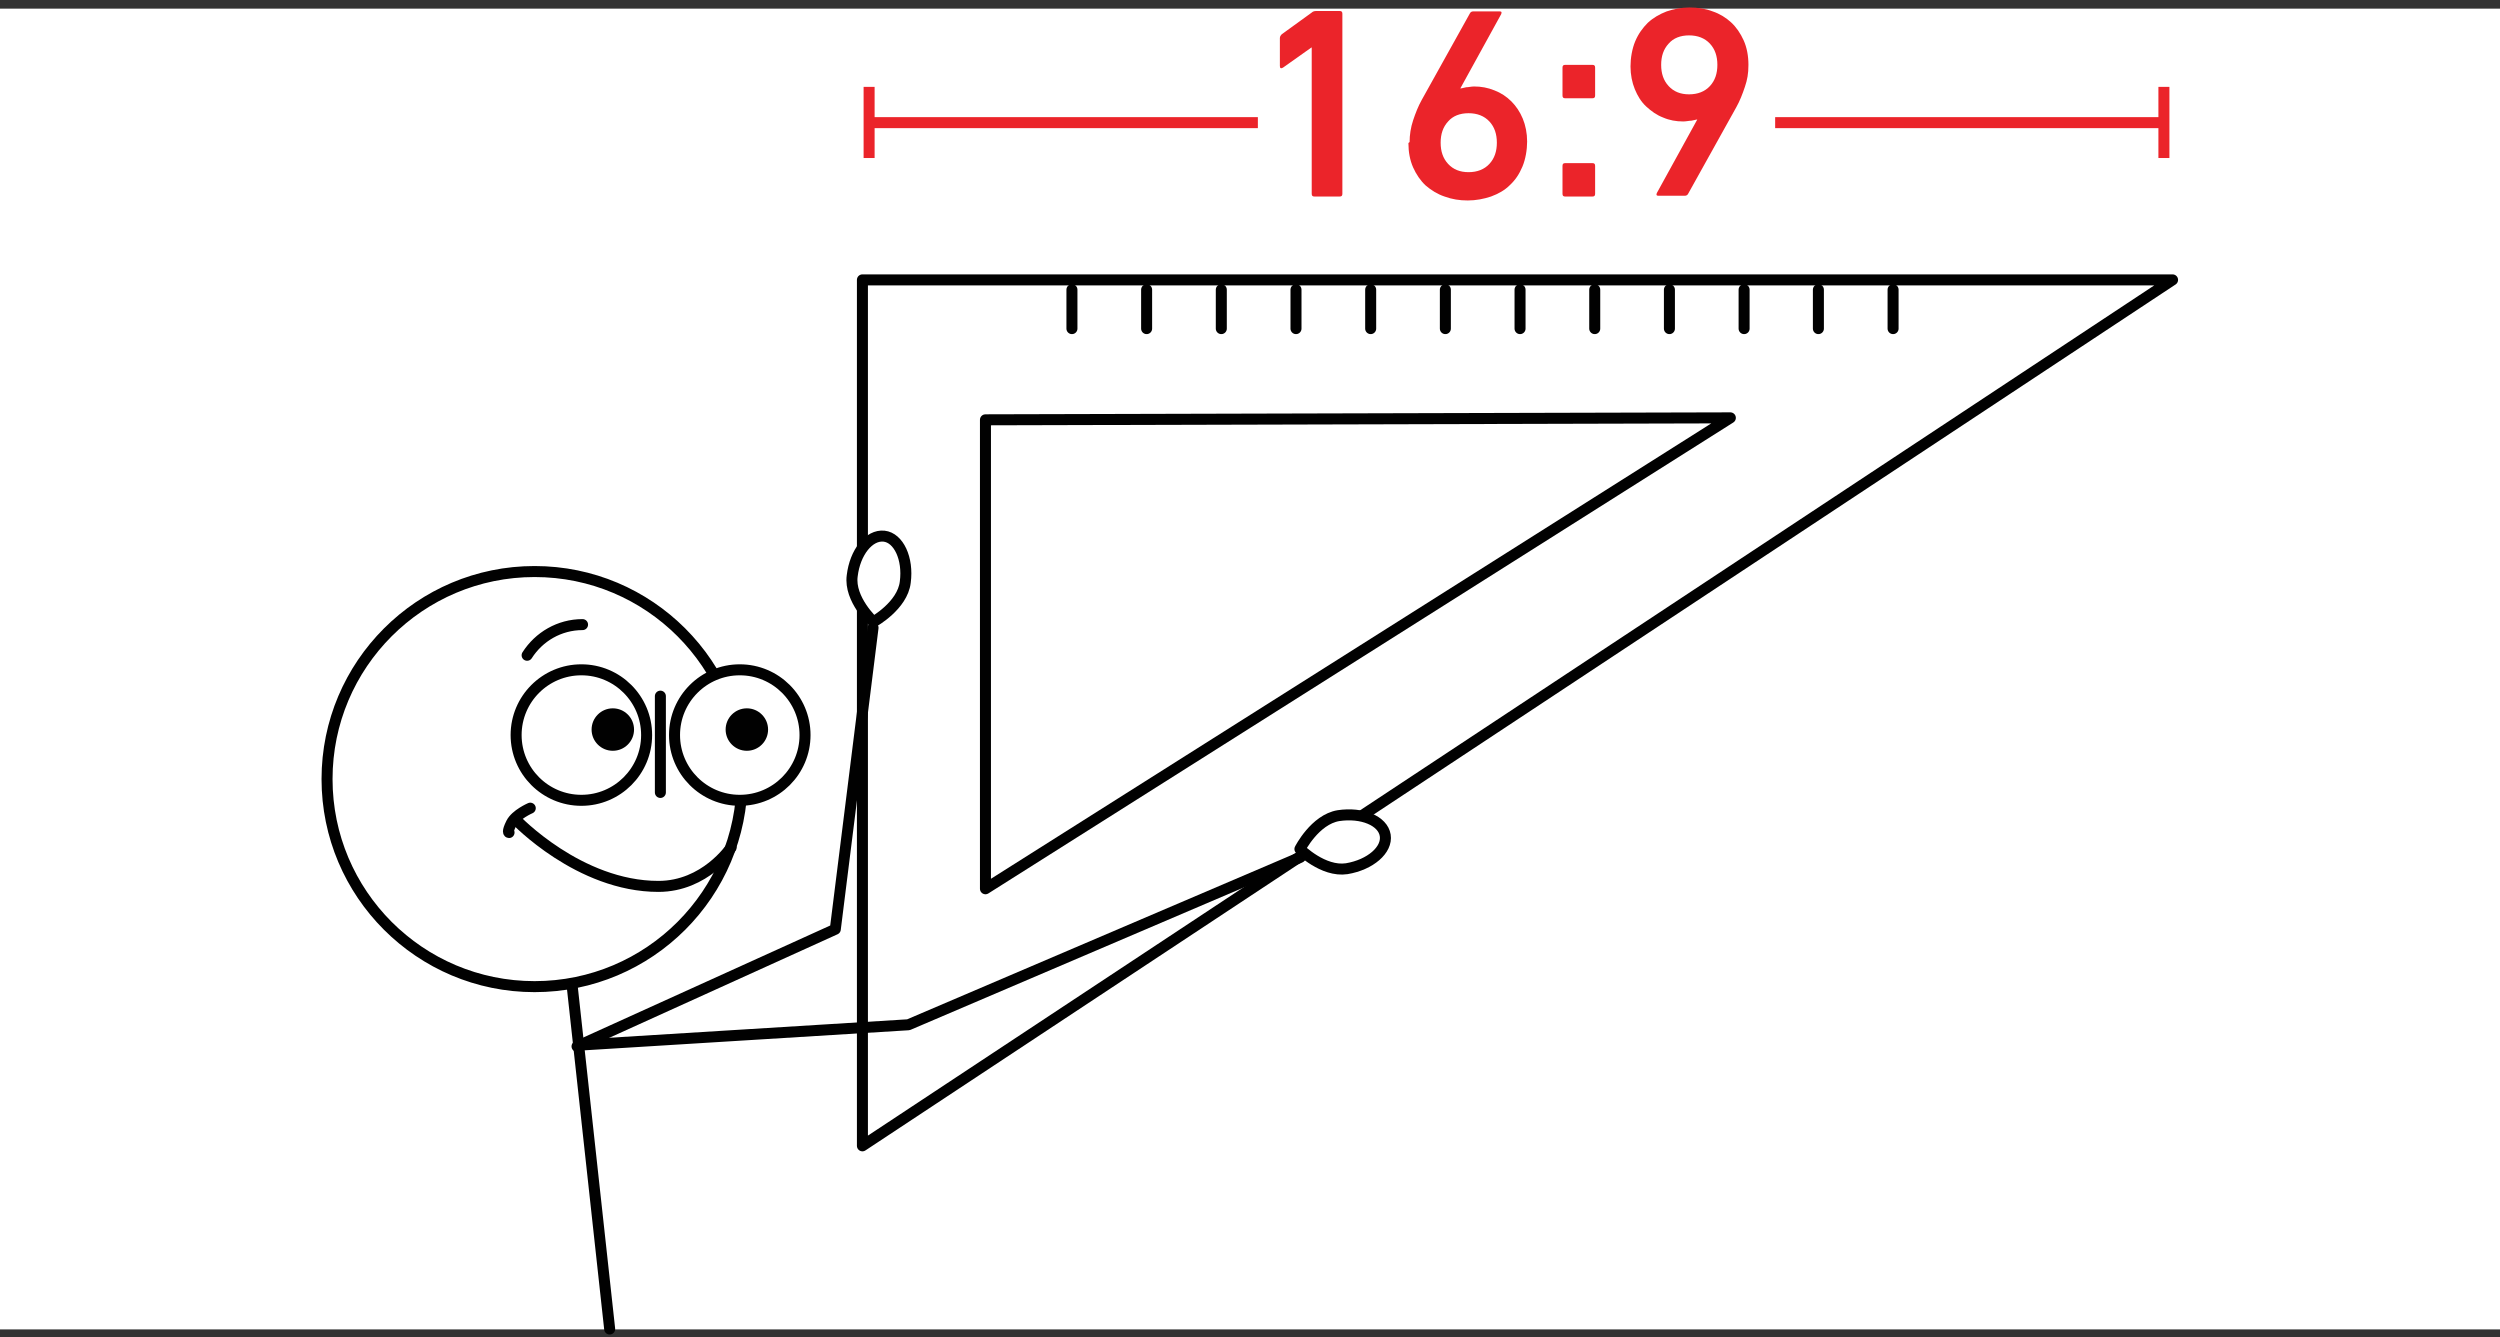 <?xml version="1.0" encoding="UTF-8"?><svg id="Layer_1" xmlns="http://www.w3.org/2000/svg" version="1.1" viewBox="0 0 636 340.2"><rect x="0" y="0" width="636" height="340.2" fill="#333333" stroke="none"/><!--Generator: Adobe Illustrator 29.1.0, SVG Export Plug-In . SVG Version: 2.1.0 Build 142)--><defs><style>.st0 {
        fill: #010101;
      }

      .st1, .st2 {
        fill: none;
      }

      .st1, .st2, .st3 {
        stroke-width: 2.8px;
      }

      .st1, .st3 {
        stroke: #010101;
        stroke-linecap: round;
        stroke-linejoin: round;
      }

      .st2 {
        stroke: #eb242a;
        stroke-miterlimit: 10;
      }

      .st4 {
        fill: #eb242a;
      }

      .st3, .st5 {
        fill: #fff;
      }</style></defs><rect class="st5" x="0" y="2.2" width="636" height="336"/><g><polygon class="st1" points="552.7 71.2 219.4 71.2 219.4 291.5 552.7 71.2"/><g><line class="st1" x1="145.5" y1="250.3" x2="155.1" y2="338.1"/><polyline class="st1" points="147.1 265.9 231.1 260.7 330.8 218.1"/><polyline class="st1" points="146.8 266.2 212.5 236.4 222.1 159.7"/><path class="st3" d="M342.6,221c6-1,10.4-4.8,9.8-8.5s-5.9-5.9-11.9-5c-6,1-9.8,8.5-9.8,8.5,0,0,5.9,5.9,11.9,5Z"/><path class="st3" d="M216.8,146.5c.7-6,4.3-10.5,8.1-10.1,3.7.4,6.2,5.7,5.4,11.7-.7,6-8.1,10.1-8.1,10.1,0,0-6.2-5.7-5.4-11.7Z"/></g><path class="st1" d="M134.1,166.7c3-4.7,8.2-7.8,14.1-7.8"/><circle class="st1" cx="147.9" cy="187" r="16.6"/><circle class="st0" cx="155.9" cy="185.6" r="5.4"/><line class="st1" x1="168" y1="177.1" x2="168" y2="201.6"/><path class="st1" d="M186,215.6s-6.6,9.9-18.5,9.9c-20.2,0-36.3-17-36.3-17"/><path class="st1" d="M134.9,205.6s-3.7,1.6-4.8,3.8c-1.2,2.4-.6,2.4-.6,2.4"/><polygon class="st1" points="440.2 106.3 250.7 226.1 250.7 106.8 440.2 106.3"/><line class="st1" x1="481.6" y1="73.7" x2="481.6" y2="83.6"/><line class="st1" x1="462.6" y1="73.7" x2="462.6" y2="83.6"/><line class="st1" x1="443.7" y1="73.7" x2="443.7" y2="83.6"/><line class="st1" x1="424.7" y1="73.7" x2="424.7" y2="83.6"/><line class="st1" x1="405.7" y1="73.7" x2="405.7" y2="83.6"/><line class="st1" x1="386.7" y1="73.7" x2="386.7" y2="83.6"/><line class="st1" x1="367.7" y1="73.7" x2="367.7" y2="83.6"/><line class="st1" x1="348.7" y1="73.7" x2="348.7" y2="83.6"/><line class="st1" x1="329.7" y1="73.7" x2="329.7" y2="83.6"/><line class="st1" x1="310.7" y1="73.7" x2="310.7" y2="83.6"/><line class="st1" x1="291.7" y1="73.7" x2="291.7" y2="83.6"/><line class="st1" x1="272.7" y1="73.7" x2="272.7" y2="83.6"/><circle class="st1" cx="136" cy="198.2" r="52.8"/><circle class="st3" cx="188.2" cy="187" r="16.6"/><circle class="st0" cx="190" cy="185.6" r="5.4"/><g><g><path class="st4" d="M333.6,12.1h0l-7.2,5.1c-.5.3-.8.2-.8-.4v-7.1c0-.4.2-.7.5-1l7.6-5.5c.3-.3.7-.4,1.2-.4h5.9c.5,0,.7.2.7.7v45.8c0,.5-.2.7-.7.7h-6.4c-.5,0-.7-.2-.7-.7V12.1h0Z"/><path class="st4" d="M358.6,36.2c0-1.9.3-3.8.9-5.6s1.3-3.6,2.2-5.2l12.3-22.1c.2-.3.5-.4.8-.4h6.7c.5,0,.6.2.4.7l-10.4,18.9h0c.4,0,.9-.2,1.5-.3.6,0,1.3-.2,2-.2,1.8,0,3.5.3,5.2,1,1.6.6,3.1,1.6,4.3,2.8s2.2,2.7,2.9,4.4c.7,1.7,1.1,3.7,1.1,5.8s-.4,4.5-1.2,6.4c-.8,1.9-1.8,3.4-3.2,4.7-1.3,1.3-2.9,2.2-4.8,2.9-1.8.6-3.8,1-5.9,1s-4-.3-5.9-1c-1.8-.6-3.4-1.6-4.8-2.8-1.3-1.2-2.4-2.8-3.2-4.6s-1.2-3.9-1.2-6.2l.2-.2ZM366.5,36.3c0,2.2.6,4,1.9,5.4s3,2.1,5.2,2.1,4-.7,5.3-2.1,1.9-3.2,1.9-5.4-.6-4-1.9-5.4-3.1-2.1-5.3-2.1-4,.7-5.2,2.1c-1.3,1.4-1.9,3.2-1.9,5.4Z"/><path class="st4" d="M398.2,25c-.5,0-.7-.2-.7-.7v-7.1c0-.5.2-.7.7-.7h6.9c.5,0,.7.2.7.7v7.1c0,.5-.2.7-.7.7h-6.9ZM397.5,42.2c0-.5.2-.7.7-.7h6.9c.5,0,.7.2.7.7v7.1c0,.5-.2.7-.7.7h-6.9c-.5,0-.7-.2-.7-.7v-7.1Z"/><path class="st4" d="M431.8,30.4h0c-.3,0-.8.2-1.5.3-.6,0-1.3.2-2.1.2-1.8,0-3.5-.3-5.1-1-1.6-.6-3-1.6-4.3-2.8s-2.2-2.7-2.9-4.4c-.7-1.7-1.1-3.7-1.1-5.8s.4-4.5,1.2-6.4,1.9-3.4,3.2-4.7c1.4-1.3,3-2.2,4.8-2.9,1.8-.6,3.8-1,5.8-1s4.1.3,5.9,1c1.8.6,3.4,1.6,4.7,2.8,1.3,1.2,2.4,2.8,3.2,4.6s1.2,3.9,1.2,6.2-.3,3.8-.9,5.6-1.3,3.6-2.2,5.2l-12.3,22.1c-.2.3-.5.4-.8.4h-6.7c-.5,0-.6-.2-.4-.7l10.4-18.9v.2ZM429.7,24c2.2,0,4-.7,5.3-2.1s1.9-3.2,1.9-5.4-.6-4-1.9-5.4-3.1-2.1-5.3-2.1-4,.7-5.2,2.1c-1.3,1.4-1.9,3.2-1.9,5.4s.6,4,1.9,5.4,3,2.1,5.2,2.1Z"/></g><g><line class="st2" x1="550.5" y1="31.2" x2="451.6" y2="31.2"/><rect class="st4" x="549.1" y="22.1" width="2.8" height="18.1"/></g><g><line class="st2" x1="320" y1="31.2" x2="221.1" y2="31.2"/><rect class="st4" x="219.7" y="22.1" width="2.8" height="18.1"/></g></g></g></svg>